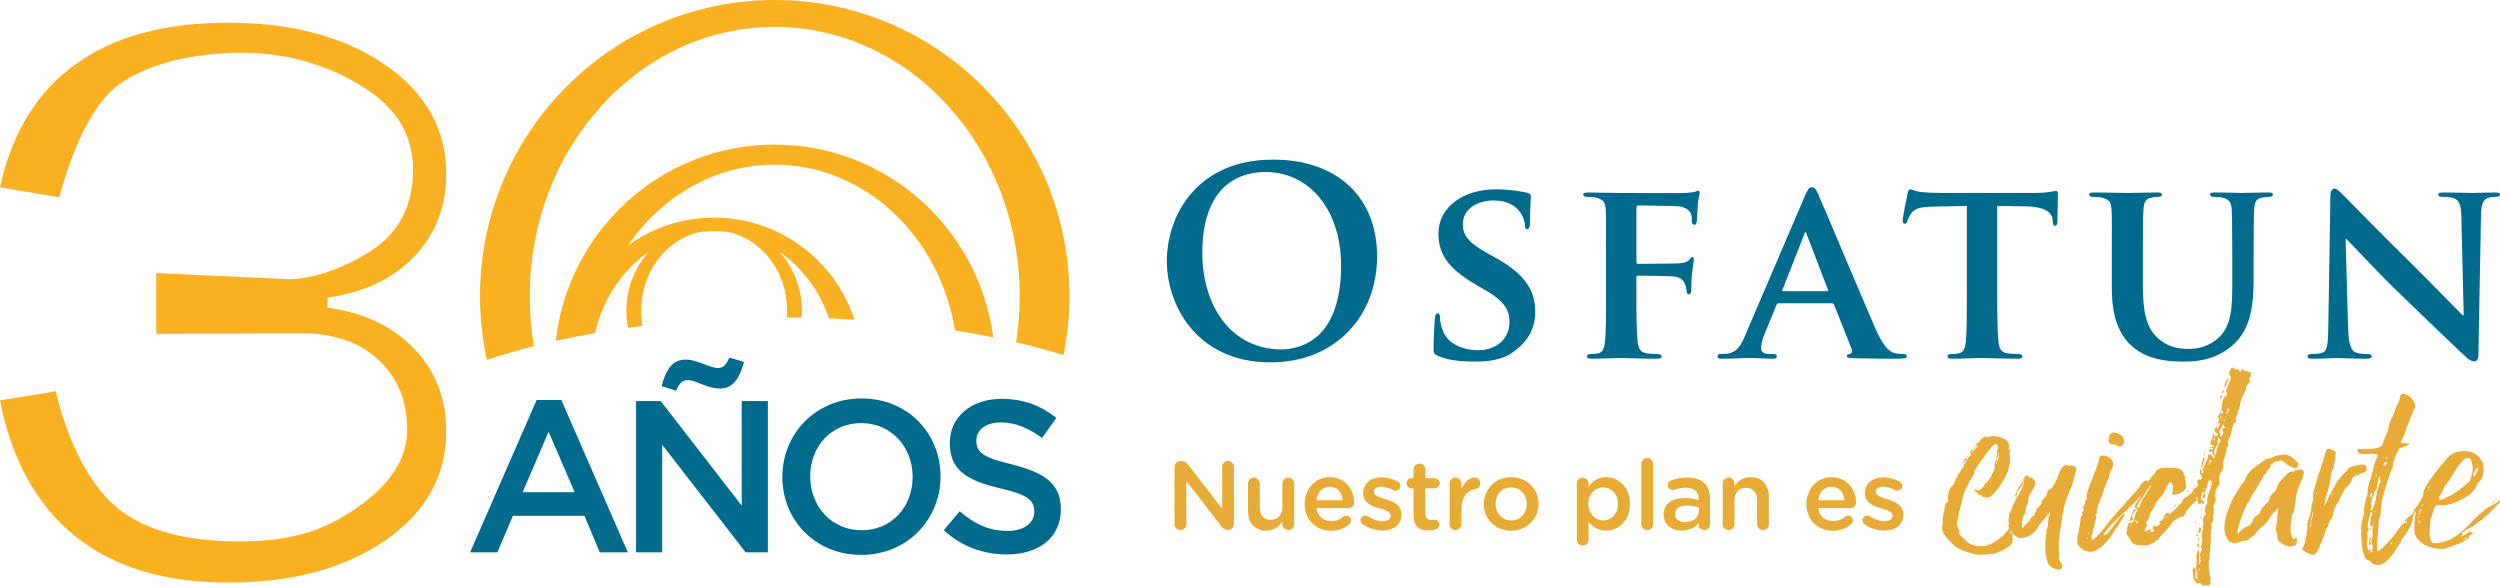 <?xml version="1.0" encoding="UTF-8"?>
<svg id="Capa_2" data-name="Capa 2" xmlns="http://www.w3.org/2000/svg" viewBox="0 0 1715.63 401.92">
  <defs>
    <style>
      .cls-1 {
        fill: #f9b122;
      }

      .cls-2 {
        fill: #e8ab35;
      }

      .cls-3 {
        fill: #006b8d;
      }
    </style>
  </defs>
  <g id="Capa_1-2" data-name="Capa 1">
    <g>
      <g>
        <g>
          <path class="cls-2" d="M806.04,320.56c0-2.29,1.81-4.15,4.14-4.15h.86c2.02,0,3.14,1,4.28,2.41l23.38,30.24v-28.72c0-2.19,1.79-3.99,3.99-3.99s4.07,1.81,4.07,3.99v39.26c0,2.29-1.73,4.09-4,4.09h-.33c-1.94,0-3.14-1.01-4.27-2.47l-24.03-31.11v29.63c0,2.21-1.81,4.03-4.02,4.03s-4.07-1.81-4.07-4.03v-39.18Z"/>
          <path class="cls-2" d="M888.17,359.74c0,2.21-1.8,4.03-4.08,4.03s-4.08-1.76-4.08-4.03v-1.81c-2.26,3.36-5.53,6.22-11.01,6.22-7.94,0-12.54-5.34-12.54-13.56v-18.77c0-2.25,1.8-4.06,4.01-4.06s4.07,1.81,4.07,4.06v16.37c0,5.46,2.74,8.55,7.55,8.55s7.93-3.22,7.93-8.68v-16.25c0-2.25,1.81-4.06,4.08-4.06s4.08,1.81,4.08,4.06v27.91Z"/>
          <path class="cls-2" d="M913.41,364.23c-10.22,0-18.1-7.42-18.1-18.31v-.13c0-10.08,7.15-18.35,17.23-18.35,11.21,0,16.76,9.21,16.76,17.37,0,2.26-1.73,3.87-3.8,3.87h-22.11c.87,5.74,4.95,8.94,10.14,8.94,3.41,0,6.09-1.2,8.36-3.09.59-.45,1.14-.7,2.07-.7,1.8,0,3.19,1.39,3.19,3.25,0,1.01-.46,1.88-1.05,2.49-3.21,2.86-7.23,4.67-12.7,4.67ZM921.44,343.31c-.54-5.2-3.62-9.27-8.95-9.27-4.93,0-8.41,3.8-9.14,9.27h18.1Z"/>
          <path class="cls-2" d="M935.27,359.87c-.88-.46-1.55-1.47-1.55-2.8,0-1.79,1.39-3.25,3.27-3.25.67,0,1.28.19,1.74.46,3.4,2.27,6.95,3.4,10.15,3.4,3.48,0,5.48-1.47,5.48-3.8v-.14c0-2.75-3.74-3.68-7.88-4.94-5.21-1.48-11.01-3.61-11.01-10.34v-.15c0-6.68,5.54-10.75,12.54-10.75,3.75,0,7.69,1.07,11.1,2.86,1.14.61,1.94,1.68,1.94,3.06,0,1.87-1.47,3.28-3.34,3.28-.66,0-1.07-.13-1.61-.4-2.86-1.48-5.81-2.41-8.27-2.41-3.15,0-4.95,1.47-4.95,3.47v.15c0,2.6,3.82,3.66,7.96,5.01,5.14,1.6,10.95,3.93,10.95,10.27v.13c0,7.41-5.74,11.09-13.09,11.09-4.47,0-9.35-1.4-13.4-4.21Z"/>
          <path class="cls-2" d="M970.04,353.66v-18.55h-1.32c-1.94,0-3.48-1.53-3.48-3.48s1.54-3.46,3.48-3.46h1.32v-6.01c0-2.2,1.8-4,4.08-4s4,1.81,4,4v6.01h6.34c1.94,0,3.54,1.54,3.54,3.46s-1.6,3.48-3.54,3.48h-6.34v17.31c0,3.12,1.61,4.39,4.34,4.39.93,0,1.73-.19,2-.19,1.8,0,3.41,1.47,3.41,3.33,0,1.47-1,2.67-2.14,3.14-1.74.61-3.4.94-5.54.94-5.94,0-10.15-2.61-10.15-10.36Z"/>
          <path class="cls-2" d="M994.82,331.82c0-2.25,1.73-4.06,4-4.06s4.08,1.81,4.08,4.06v3.61c1.87-4.4,5.35-7.74,8.88-7.74,2.54,0,4,1.68,4,4,0,2.15-1.39,3.56-3.21,3.88-5.74,1-9.67,5.41-9.67,13.76v10.4c0,2.21-1.8,4.03-4.08,4.03s-4-1.76-4-4.03v-27.91Z"/>
          <path class="cls-2" d="M1018.27,345.99v-.12c0-10.1,8.01-18.44,18.82-18.44s18.76,8.21,18.76,18.28v.16c0,10-8,18.35-18.89,18.35s-18.69-8.22-18.69-18.23ZM1047.78,345.99v-.12c0-6.23-4.47-11.36-10.82-11.36s-10.62,5.05-10.62,11.2v.16c0,6.12,4.47,11.27,10.75,11.27s10.69-5.08,10.69-11.15Z"/>
          <path class="cls-2" d="M1082.09,331.82c0-2.25,1.73-4.06,4.01-4.06s4.07,1.81,4.07,4.06v2.22c2.61-3.66,6.27-6.61,12.02-6.61,8.27,0,16.35,6.53,16.35,18.28v.16c0,11.66-8,18.28-16.35,18.28-5.88,0-9.55-2.94-12.02-6.22v12.5c0,2.28-1.8,4-4.07,4s-4.01-1.72-4.01-4v-38.6ZM1110.34,345.87v-.16c0-6.8-4.6-11.28-10.08-11.28s-10.29,4.54-10.29,11.28v.16c0,6.73,4.81,11.27,10.29,11.27s10.08-4.34,10.08-11.27Z"/>
          <path class="cls-2" d="M1126.36,318.35c0-2.2,1.76-4.01,4-4.01s4.08,1.82,4.08,4.01v41.39c0,2.27-1.81,4.03-4.08,4.03s-4-1.76-4-4.03v-41.39Z"/>
          <path class="cls-2" d="M1141.67,353.27v-.13c0-7.62,5.94-11.36,14.55-11.36,3.95,0,6.75.59,9.49,1.47v-.88c0-5.01-3.07-7.67-8.75-7.67-3.07,0-5.6.55-7.8,1.4-.48.14-.87.21-1.28.21-1.86,0-3.41-1.47-3.41-3.33,0-1.48,1.01-2.75,2.22-3.22,3.34-1.26,6.73-2.07,11.34-2.07,5.29,0,9.21,1.38,11.69,3.94,2.61,2.54,3.81,6.29,3.81,10.89v17.35c0,2.21-1.74,3.9-3.94,3.9-2.35,0-3.94-1.62-3.94-3.41v-1.36c-2.4,2.88-6.07,5.15-11.49,5.15-6.6,0-12.48-3.8-12.48-10.88ZM1165.83,350.72v-2.4c-2.08-.79-4.8-1.39-8.01-1.39-5.23,0-8.28,2.21-8.28,5.87v.13c0,3.41,3.01,5.35,6.87,5.35,5.34,0,9.42-3.07,9.42-7.56Z"/>
          <path class="cls-2" d="M1182.2,331.82c0-2.25,1.73-4.06,4-4.06s4.08,1.81,4.08,4.06v1.75c2.27-3.26,5.54-6.14,11.02-6.14,7.94,0,12.55,5.34,12.55,13.49v18.82c0,2.27-1.73,4.03-4,4.03s-4.07-1.76-4.07-4.03v-16.34c0-5.49-2.74-8.62-7.55-8.62s-7.95,3.26-7.95,8.73v16.22c0,2.27-1.8,4.03-4.08,4.03s-4-1.76-4-4.03v-27.91Z"/>
          <path class="cls-2" d="M1257.78,364.23c-10.22,0-18.1-7.42-18.1-18.31v-.13c0-10.08,7.14-18.35,17.22-18.35,11.23,0,16.78,9.21,16.78,17.37,0,2.26-1.76,3.87-3.82,3.87h-22.1c.85,5.74,4.94,8.94,10.15,8.94,3.4,0,6.07-1.2,8.35-3.09.6-.45,1.14-.7,2.07-.7,1.79,0,3.2,1.39,3.2,3.25,0,1.01-.47,1.88-1.07,2.49-3.22,2.86-7.22,4.67-12.69,4.67ZM1265.8,343.31c-.54-5.2-3.61-9.27-8.94-9.27-4.95,0-8.42,3.8-9.16,9.27h18.1Z"/>
          <path class="cls-2" d="M1279.62,359.87c-.85-.46-1.52-1.47-1.52-2.8,0-1.79,1.39-3.25,3.27-3.25.66,0,1.27.19,1.72.46,3.4,2.27,6.96,3.4,10.16,3.4,3.46,0,5.46-1.47,5.46-3.8v-.14c0-2.75-3.72-3.68-7.88-4.94-5.21-1.48-11.01-3.61-11.01-10.34v-.15c0-6.68,5.53-10.75,12.55-10.75,3.74,0,7.68,1.07,11.1,2.86,1.13.61,1.93,1.68,1.93,3.06,0,1.87-1.48,3.28-3.35,3.28-.66,0-1.06-.13-1.59-.4-2.88-1.48-5.82-2.41-8.29-2.41-3.13,0-4.93,1.47-4.93,3.47v.15c0,2.6,3.82,3.66,7.94,5.01,5.13,1.6,10.96,3.93,10.96,10.27v.13c0,7.41-5.75,11.09-13.09,11.09-4.47,0-9.35-1.4-13.42-4.21Z"/>
        </g>
        <g>
          <path class="cls-2" d="M1341.86,329.76l.38-.75-.38-.19c.57-.57.96-1.54,1.73-1.72l-.39-.56c.39-.96,2.49-2.88,2.49-4.02v-.19c.56-.37,2.09-1.91,2.09-2.66h-.19q-.19,0-.19-.18s1.72-2.3,2.11-3.27c0-2.1,3.24-2.85,3.24-4.96h-.38c.95-.77,4.77-4.76,4.96-5.35l-.18-.19v.19l-.77-.19-.57.19c0-1.34,1.53-2.29,2.67-2.67l-.18-.19c.96-1.52,2.29-3.43,4.39-3.43l.19.19h-.19c.19,0,.19.19.39.19,1.53,0,3.05-.75,4.57-.75,2.11,0,11.28.96,11.28,7.44-.58.55-.58,1.14-.58,1.72l.19.2.39-.77c.36.77.36,1.34.36,1.91,0,.97-.17,2.11-.17,3.05,0,.58.38,1.34.38,2.11,0,3.06-.77,5.34-1.52,8.4-.96,2.87-9.18,18.13-14.13,18.13-.77,0-1.15-.18-1.53-.57-.19.2-.38.39-.58.39-.76,0-1.33-.39-1.71-.78l.19-.37c-.59-.39-1.34-.39-1.92-.39l-.38-.39-.19.2c-.39-1.52-2.68-2.29-2.68-2.85,0-.39.38-.77.58-.96.57.19,1.14.57,1.71.77,2.29,0,4.19-2.88,4.97-4.79,2.3-.74,6.68-9.15,6.68-11.45l-.39-.95s1.72-5.54,1.34-5.16c.37-1.14.37-2.29.57-3.42v-.97c0-.94.58-1.7.58-2.5,0-.55-.39-.74-.39-1.51l.2-.19c-.2-.37-.39-.76-.96-.76-.19,0-.96.18-1.15.18-4.96,4-13.94,18.34-13.94,18.34,0,.19.19.37.19.58,0,1.71-3.81,6.29-3.81,7.63-2.3,3.44-3.83,7.45-4.59,11.46-1.33,5.72-3.63,12.2-3.63,18.13,2.11,1.91.58,4.41,2.3,6.3,4.96,4.76,6.49,7.44,15.08,7.44,4.21,0,9.92-3.43,12.61-6.09,1.31,0,5.72-6.32,6.48-6.5,0,.76,0,.96-.2,1.54l.4.75-.57.97.38.36.2-.58,1.14.58c-.19.37-.19.96-.19,1.34l.77.19.37-.57.2.18c-.57.57-1.33,1.73-1.33,2.48l.38.19.96-.56-1.14,2.29s.19.38.19.56c0,2.87-11.07,8.22-13.94,8.22s-5.72.56-8.6.56c-3.43,0-13.92-3.24-17.18-6.09-4.39-4.02-8.59-8.42-8.59-12.62,0-.54.38-1.32.38-1.9,0-.19-.19-.39-.19-.76l.38-.39c0-.57-.18-.75-.18-1.13,0-4.02,1.33-8.61,2.1-12.61,1.54-.58,1.72-1.52,1.72-2.86,0-.18-.18-.39-.39-.39.2-.57.59-7.25,3.25-8.59.76-1.13,1.33-2.46,2.1-3.62ZM1346.24,319.47q0-.2.39-.4v.4h-.39ZM1348.16,316.39c0-.19-.19-.54-.19-.75,0-.77.77-1.16,1.34-1.54,0,.38.19.58.19.77,0,.77-1.72,2.68-2.3,3.26l-.19-.78c0-.19.19-.39.38-.57l.19.39.57-.78ZM1347.39,316.78q.19,0,.19-.19h.19q-.19.19-.38.19ZM1350.83,312.58l.19.19c0,.38-.38.78-.96.78,0-.4.19-.78.76-.97ZM1351.6,311.25v-.18c.38-.76,1.51-2.87,2.28-2.87v.58c-.18.57-1.52,2.66-1.9,2.66-.18,0-.38,0-.38-.19ZM1355.98,306.67c-.38,0-1.53,0-1.53.55l-.18-.19c.18-.36.95-.76,1.34-.93l.38.57ZM1355.79,305.9q-.18,0-.18.19v-.19h.18ZM1358.27,340.08l-.57-.19q.19-.19.39-.19l.18.39ZM1370.49,316.78c-.37.39-.57.78-.76,1.15l.19.76c.57-.19.57-.76.57-1.34v-.57ZM1371.64,311.25l.19-.18c-.58.18-.76.37-.76.76,0,0,0,.2.19.57-.19.97-.58,2.3-1.14,3.26.18.37.37.75.37.75,1.35-.75.77-3.81,1.35-5.15h-.19Z"/>
          <path class="cls-2" d="M1405.81,354.77l.76-.95-.38-.38.56-.2-.18-.57c.18-.39.18-.76.18-1.14l-.75.38.19.76-.19.37-.39-.56c-.38,1.33-4.2,5.36-5.35,6.68h.19c-1.54,1.35-1.91,3.63-3.44,4.98-2.87,3.05-6.12,5.14-10.68,5.14-3.06,0-8.02-5.9-8.02-8.57,0-.78.18-1.54.95-1.9l-.76.16c-.18-.37-.18-.75-.18-1.13,0-2.69.75-5.56,1.14-8.41.38,1.13.38,2.3.38,3.44.38-7.83,8.02-15.09,8.96-22.14l-.18-.19c0-.77,1.34-1.52,1.53-2.29l-.19-.2c-.77.96-1.34,1.72-1.91,2.49l.19.19c-.58,4.76-4.01,4.39-4.01,8.21v.18c0,.57-.38,1.15-.96,1.15l-.76-.39.76-.95.19.18c.76-4.77,4.58-7.46,4.77-9.75l1.52-2.28-.37-.38c.57-.18.96-.37,1.33-.37.96,0,1.52.57,1.52,1.32l.39-.18.76.77c0-.38.39-.59.76-.77.57.57,2.67,2.67,2.67,3.45,0,4.57-4.96,7.82-4.96,12.18l.18.2c-.18,1.73-1.14,3.64-1.7,5.16l.19-.18-.39.75v.19c0,1.52-.76,4.39-2.1,5.54l.38.96c-.77.78-.77,1.91-.77,2.67v1.52c0,1.15,0,2.48.39,2.48,0,0,3.63-4.77,4.97-4.77,0-.19-.18-.4-.18-.57,0-1.71,3.62-3.24,3.62-4.39l-.19-.39.76-.95.18.19-.18-.19.57-1.33-.38-.19c.19-.58,3.82-3.44,3.82-4.4l-.38-.18.38-.19v-.19c0-2.66,3.83-3.24,3.83-7.26l.57-.18-.19-.57v-.19c7.44-2.68,6.68-17.57,13.36-17.57l.76.4h.2l.38.18.77-.18c2.09,0,3.24.18,4.19,2.28,0,.39-.19.76-.39.96l.19.37c-.95,2.31-3.06,13.95-5.15,14.33l.38.37c-.96,2.67-3.82,9.36-3.82,12.22v.37c0,.39,0,1.16-.19,1.54l.19.2c0,.75-.37.75-.97.93l.2,1.17v.19l-.2,1.33c-.93,4.98-1.52,10.31-2.27,15.28l.19.76-.38.37c0,.76.19,1.16.19,1.72,0,.39,0,.78-.19,1.14.19.58.19.96.19,1.73v.96l-.19.58c.38.37.56.94.56,1.7,0,1.15-.36,2.47-.36,3.26,0,1.9,2.48,3.05,2.48,5.92l-.57.57.2.37-.76.39h-.4l-.76.59-.76-.41-.38.41c-.58-.41-4.58-1.55-4.58-2.31v-.19c-2.68-.96-2.49-5.34-2.87-5.34l-.57.37c0-.76.57-1.52,1.15-2.1h-.58l-.57-.18v.77l-.38-.77.96-.77-.96.19.38-.37c0-.77-.19-1.35-.38-2.09l.38-.38-.38-.2.38-.38-.38-.75-.38.18c.19-.18.38-.37.76-.76-.19-.18-.38-1.54-.38-1.15,0-1.13.19-2.67.19-4.2,0-.57-.19-1.15-.19-1.52h.96c-.38-.2-.57-.77-.57-1.35,0-.76.57-1.72.57-2.48l-.57-.18c1.15-1.91,1.15-3.26,1.53-5.17l-.19-.57.19-.39-.19-1.13c.38,0,.57-.2.57-.6l-.38-.35.58-.79-.58-.57.58-.38-.19-.38ZM1396.46,363.94c.19.2.38.2.57.2q-.19-.2-.38-.37l-.19.17ZM1404.66,382.84h.19c0-.21-.19-.21-.38-.21,0,0,0,.21.19.21ZM1405.62,352.28q.2,0,.2-.17l-.2.17ZM1405.81,358.97q0,.19.19.19,0-.19-.19-.19ZM1406.57,358.97q-.57,0-.57.19l.57-.19ZM1424.52,321.75v.2l.19-.2h-.19Z"/>
          <path class="cls-2" d="M1425.47,369.47c.57-4.38,2.29-9.55,2.29-13.94,0-1.32,1.15-1.52,1.53-2.49l-.57-1.31c.19-.59.76-1.17,1.53-1.73l-.77-1.33c.18-1.53,1.15-1.34,1.52-4.77.19-.79,1.15-1.34,1.33-2.3l-.57-.94c.76-5.74,8.79-22.53,8.79-25.78,0-1.33.76-2.29,2.48-2.29,3.64,0,7.25,2.68,7.25,6.11,0,2.67-2.48,4.58-2.48,6.1-.57,4.21-3.05,7.65-4.2,11.66-.37.95-2.67,8.77-3.43,9.36l-.19,1.13-.57.96c0,.57.18,1.13.18,1.52,0,.57-1.13,0-1.13.94l.19-.17.76.74c-.19.79-.76,1.93-1.53,2.5,0,.57.58.38.58.96,0,3.44-1.9,7.83-2.48,11.25v.57c0,.59-.96,1.34-.96,1.73,0,.58.39,1.16.39,1.52q0,.39-.2.58l.58.38c1.91,0,8.21-7.83,9.54-9.73,3.24-5.35,22.73-25.42,23.29-26.91.39-1.93,2.68-4.03,4.96-4.03.39,0,.39,1.16.39,1.9v1.17c0,.55-1.33,1.51-1.33,2.66,0,0,0,.19.19.38-.57,3.06-20.61,20.63-24.44,24.63-1.91,1.9-3.43,4.38-4.96,6.48l.18.39c4.2,0,9.37-12.42,14.33-14.89l.19.38c-.19,1.73-9.56,15.47-11.45,17.76-3.07,3.81-7.66,8.02-12.23,8.02-2.85,0-5.72-1.54-7.45-3.44-1.92-1.52-.96-3.65-1.7-5.74h.18ZM1432.53,368.9c-.19.2-.38.2-.76.37l.57.39.39-.56-.19-.2ZM1433.5,366.03l-.2-.76-.57.58.57.58.2-.39ZM1450.28,304.94c-1.91,0-3.25-.76-3.25-2.85,0-.77,0-1.72.57-2.29,0-.19-.19-.4-.19-.57,0-1.36,2.1-2.3,3.26-2.3,3.43,0,7.06,2.67,7.06,5.92,0,1.72-1.53,3.64-3.44,3.64-1.32,0-1.53-1.55-4.01-1.55Z"/>
          <path class="cls-2" d="M1524.75,284.33c.57-.38.76-1.14.76-1.91,0-.37,0-.75-.58-.75-.18,0-.76.56-.96.75.77-1.51,1.15-10.11,2.86-10.11,2.1,0,.39-2.1,1.9-2.47-.75-.19-.94-.77-1.14-1.34.77-3.65,3.25-6.69,3.25-9.76,0-.39-1.14-1.52-1.14-2.67,0-.95,1.33-3.83,2.48-3.83s1.53,1.53,2.09,1.53c.19-.19.77-.54,1.14-.54.78.36,1.34,1.31,1.91,1.9.77,0,.77-1.72,1.33-1.72,2.11,0,.96,1.53,1.73,1.53,0,0,.38-.39.38-.57v-.2c.58,0,1.72,1.16,2.86,1.16.19,0,.4-.19.4-.19l.75.19-.39.96c.19.38.39,1.34.39,1.72,0,.96-1.15.75-1.15,1.71,0,.57.4,1.54.4,2.11,0,.96-2.49,2.29-2.68,4.59-.58,1.53-1.15,4.59-2.49,5.73-1.53,1.53-1.14,7.26-3.25,10.7v.37c0,.41-.19.95-.38,1.33l.19.39c-.75.58-1.14,1.72-1.14,2.48,0,.37.19.95.19,1.53,0,.75-.19,1.14-.57,1.14l-.38-.19c-.38.95-1.9,3.63-1.9,4.39,0,4.59-2.68,6.87-2.68,9.35,0,.57.19,1.15.19,1.54,0,1.34-1.14,2.07-1.14,2.66l.19.77c0,.94-2.67,7.81-2.67,9.55,0,.56.19,1.13.19,1.7,0,.38,0,.96-.19,1.53v.18c0,1.15-2.69,3.44-2.69,6.1l.19.59-.19.57c0,.56.38,1.33.38,1.91,0,3.06-3.05,3.23-3.05,9.16,0,.96.38,1.91.38,3.06,0,1.7-1.71,3.81-1.71,5.53,0,.39.57.76.77.76,0,.58-.58.76-.58,1.33,0,.19.18.77.38.96-.38,1.14-.77,2.29-.77,3.43,0,.4.2.77.2,1.14,0,2.5-1.33,3.06-1.33,3.83s.38,1.56.38,2.3c0,.38-.19.76-.77,1.54,0,.75.39,1.13.39,1.72,0,.74-.58,1.33-.58,1.9,0,.18.38,1.72.58,1.9-.39.39-.39.78-.39,1.16v.96c0,3.25-.76,6.1-.76,9.16v2.29c0,.76,0,1.53-.96,2.29l.59.78c-.2.57-.2,3.05-.2,3.81,0,.18.2.58.57.76-.37.18-.37.77-.37.96,0,2.11,1.13,4.57,1.13,5.35,0,.58-.37.97-.37,1.34,0,.75.37,1.7.37,2.29-.57.75-1.72,1.52-2.66,1.52-.78,0-1.34-.18-1.53-.55-.38.37-.57.37-.77.37-1.14,0-1.91-1.73-3.05-1.73l-.58.4c-3.24,0-3.81-7.44-3.81-8.78,0-.56.19-2.11.57-2.67.19.93,1.73,1.33,1.73,2.29s-.4,2.3-.4,3.63c0,.96.21,1.7.79,2.29l.94-.19c-.38-.4-.77-1.9-.77-2.69,0,0,.39-.55.39-.74,0-.77-.95-2.69-.95-3.83,0-1.72.56-3.64.56-5.34,0-.96-.37-1.93-.37-2.87,0-1.53,1.14-2.68,1.14-4.2h.19c.39,0,.76,1.9.76,3.24,0,.77-.18,1.15-.18,1.34v5.93c.38-1.14,1.14-2.32,1.14-3.44l-.57-.77c0-.37.57-.76.57-1.33-.57-.19-.57-.58-.57-.96,0-1.52.96-3.83,1.53-4.59-.38-.18-.76-.76-.76-1.35,0-1.52.76-3.24.96-4.77-.2-.76-.39-1.52-.39-2.29,0-.39,0-.96.19-1.52,0-.78,0-3.63.96-4.02-.38-.57-.57-.96-.57-1.31,0-.6,0-1.17.57-1.56,0-1.12-.38-2.08-.38-3.03s.38-1.94.96-3.26l.19.19c.58,0,.76-.78.76-1.33s-.76-.96-.76-1.73c0-1.9.76-4,1.91-5.53,0-.96-.2-2.12-.2-2.86,0-1.33,3.26-8.79,3.26-11.45,0-.78-.57-1.16-1.34-1.55-.96,0-1.53,2.49-1.72,3.07v.39c0,1.33-1.91,4-1.91,6.1,0,.36.58.75.58,1.14-.19.58-.77,1.9-1.35,1.9l-.57-.57c0-.96.57-2.88.96-3.63l-.39-.75c-.38.55-1.33,1.5-1.33,2.09,0,.18.38.18.38.37-.19.39-.76.58-.76,1.17,0,.18.19.57.19.75,0,.19-.19.39-.38.78l.77,1.72c.39-.39.57-.79,1.14-.79v.79c0,.37.19.75.39,1.13,0,.37-.39.78-.96.78-.18-.4-.38-.97-.76-1.17,0,.58-.38.97-1.34,1.34l-1.15-.96q.19-.39.19-.58c0-.55-.57-.55-.57-1.35h.2l-.2-.16.38-.58-.94-1.33-.39.56c0,.58.19,1.14.95,1.51-2.67,1.73-4.96,4.22-6.49,6.52v-.19c-1.16,0-1.91,5.16-3.82,5.16-.37,0-.76-.19-.95-.19l-.76.56c-1.53.4-4.01,2.68-4.58,2.68-2.87,4.97-7.26,8.21-10.31,12.41v.38c0-.19-.58.19-.96.37l-1.51,1.14c-1.73.96-4.02,2.3-6.11,2.3-10.7,0-8.21-.95-13.37-8.22.58-1.14.94-6.87,1.91-7.23.57.16.76.16.96.16,3.05,0,2.87-6.86,4.77-8.77,0-1.16-1.72-1.16-1.72-2.49,0-2.48,4.59-5.74,5.93-11.26.57-3.07,5.33-9.37,7.81-11.66,1.14-3.61,5.55-3.81,9.36-3.81h2.29c3.44,0,7.45.77,8.21,4.01l-.19.19c0,.77,1.14,1.16,1.14,1.91,0,2.28.56,4.58.56,6.87,0,3.07-5.34,5.53-8.2,5.53-.77,0-1.54-.2-1.72-.97.95-.36.95-1.12.95-2.28v-.97c0-.55,0-.93.21-1.32-.21-1.13-.97-2.3-1.35-3.04-.57,0-.96.19-1.52.57v.18l-1.14,1.54c-1.72,2.29-2.3,6.68-5.36,8.4l-.18.58-2.67,3.44c0,2.46-4.01,6.29-4.01,8.2v.77c-.77,1.72-1.34,2.86-2.67,4.21l.95.55c0,1.35-.95,3.05-1.72,4.41.19.17.59.75.97.95.75-.95,1.9-1.34,3.23-1.34l.58.39c0,.37-.58.56-.77.56h-.57c.38.57,1.71.77,2.1.77,0,0,1.15-.96,1.35-1.16,0-.17,0-.56-.58-.56-.19,0-.38.18-.57.18v-.76c0-1.15.19-1.52,1.32-2.48l.39.39-.39.94,3.25-1.33c-.18-.19-.18-.39-.18-.39,0-.57.94-.57.94-.96l-.94-.75c0-.37.18-.58.57-.58,3.06,0,1.91-5.73,5.91-5.73l.2.2-.2.93.2.19c.18,0,6.86-6.29,7.26-7.05,1.71,0,1.14-4.21,5.34-5.35.95-1.54,3.81-2.31,3.81-4.59,0-.97,3.43-1.52,3.43-3.81,0-.19-.38-1.33-.38-2.11s.38-1.52,1.15-1.52c.38.19.38.56.38.76,1.53-.57,1.15-1.33,1.72-2.3-.57-.94-1.72-2.29-1.72-3.24,0-.76,0-1.9,1.15-1.9l.57.37c-.38.57-.38,1.13-.38,1.52l.38.76,1.15-.37c-.19-.39-.77-.78-.77-1.15,0-3.44,3.63-7.07,3.63-10.69v-.76c1.14.2,2.67.37,3.43,1.53-.19,0-.19.38-.19.57s.19.57.38.57h.19c.38,0,.77-.57.96-.94,0-1.52-1.91-.97-1.91-2.49,0-.19.38-.76.38-.96l-.57-.58c0,.4-.19.78-.77.78-.37,0-1.13-.37-1.33-.78l.57-1.33c.58,0,.96.39,1.53.39.19-.2.76-.57.76-.77,0-.59-.57-.59-.95-.59h-.58c-.37,0-.76,0-.76-.19,0-.36.39-.54.76-.54.2,0,1.53.18,1.91.37l.38-.37c0-.58-2.48-1.16-2.48-2.3,0-1.53.77-2.66,1.53-3.99v-1.35c0-.19,0-.58.38-1.53,0,0,.57,0,.77.37l-.2.57c.2.58.2,1.14.57,1.35.76,0,2.09-.96,2.09-1.52,0-1.15-2.47-.96-2.47-2.86,0-.96.95-1.35,1.34-2.11,1.12.19.56.96.94,1.53.19-.57,1.53-3.83,1.53-4.03s-.39-.19-.58-.19c-.77,0-.77.58-.95.78h-.18c.37-.95,1.14-3.06,1.14-3.83,0-.56-.95-.76-.95-1.34s1.14-1.14,2.1-3.63c0,.58.57,1.18.77,1.91ZM1463.08,354.01c0,.95.94,1.72.94,2.67-.75,0-1.52.38-1.71.96h-.57l-.57-.19c.57-1.14,3.06-8.22,3.81-8.22l.96.76c-.96.76-2.85,3.44-2.85,4.01ZM1462.5,360.7v-.58c-.38,0-.77.39-.77.58v.18c.39,0,.77-.18.77-.18ZM1466.14,357.64c-.2-.4-.77-.75-1.16-.75v.75h1.16ZM1466.89,357.45h-.19c-.56,0-.76.95-.76,1.52l.2.76c.56-.57.94-1.13,1.12-1.72l-.37-.56ZM1472.25,340.27h-.39c0-.19.58-.78.78-.78l.75-1.52c1.15-1.51,2.29-3.24,2.86-4.77l-.39-.37c-.57.37-4.76,7.62-8.78,13.16.18.19.18.37.18.57,0,.57-.56.76-1.12,1.15l.94.76.76-.39c1.34-2.67,1.91-5.71,4.4-7.81ZM1467.84,353.82c0,.19,0,.58.2.77h.18c0-.58,0-.38-.38-.77ZM1474.34,365.09l-.58.18.58.58.38-.36q-.18-.21-.38-.39ZM1478.55,361.84l.17-.19h-.17v.19ZM1485.42,356.1q-.39,0-.39.21l.19.19.19-.41ZM1486.56,354.59l-.57.56.17.58.77-.37-.37-.76ZM1489.61,354.59l-.19-.38-.19.38h.38ZM1493.04,346.37l.58.58c-.39.37-.95.37-1.16.76l-.17-.58.75-.77ZM1493.04,354.77l-.37-.18v.56l.37-.38ZM1499.36,339.5c.18-.2.18-.37.38-.75l.19.56-.57.2ZM1502.02,336.46c0,.57-.18,1.12-.95,1.12,0-.55,0-1.12.95-1.12ZM1502.02,338.53v.59l-.18-.38.18-.21ZM1504.7,383.41h-.39c.19-.18.19-.37.39-.57l.38.39c0,.18-.19.18-.38.18ZM1504.88,376.55q0-.19-.19-.19,0-.19.19-.19,0,.19.19.19l-.19.19ZM1504.7,378.82l.38-.76.19.21-.38.75-.19-.19ZM1504.88,379.97v-.18.75c-.19,0-.19-.19-.19-.19l.19-.39ZM1505.26,337.78l-.19.39.77.36h.18c0-.36-.58-.75-.77-.75ZM1505.26,333.96l.19-.76.77.18c0,.41-.19.58-.77.58h-.19ZM1506.21,358.22l.38-.76c.21.19.4.39.4.56l-.4.79-.38-.59ZM1506.4,384.37h-.19l.19-.2v.2ZM1506.4,360.7c.19-.19.19-.39.19-.58,0,.19,0,.58.21.58l-.21.18-.19-.18ZM1506.59,369.1q0-.2.21-.38l.19.18-.4.2ZM1508.13,387.82c0-.21-.2,0-.2-.4l-1.34.19,1.34.21h.2ZM1506.8,367.56c.19-.57.75-.57,1.13-.57s.57.19.76.19l.19.37-1.51.19-.39-.19h-.19ZM1507.94,358.97v.19l-.39.19c-.17,0-.17-.19-.37-.19l.76-.19ZM1508.31,346.56l-.38-.37v-.19.19s.38.18.57.18l-.19.19ZM1509.08,373.86v1.93c-.58,0-1.15-.58-1.15-1.36s.38-1.12.76-1.71l.19.19c.19.4.19.78.19.96ZM1508.5,371.95l-.19-.39c0-.75.39-1.51.39-2.29,0,0,.76,0,.76.19-.2.96-.76,1.54-.96,2.48ZM1509.46,361.84h.19c.77,0,.77.57.77.96s0,2.85-.96,2.85c-.38,0-.76-.16-.76-.37v-.56c0-.78.57-2.31.76-2.88ZM1509.66,359.36c0,.37-.19.37-.39.57l-.37-.76.37-.19.39.39ZM1509.46,390.85v-.57c-.2-.2-.38-.2-.57-.2,0,.39,0,1.16.19,1.54l.38-.19v-.58ZM1509.46,329.58v.19-.19ZM1510.42,354.77c.57,0,.38.58.57.76l-1.53.57.76-.75s.19-.4.19-.58ZM1511,321.18l-.57-.2v.39c.19,0,.76-7.82,2.3-7.82.19,0,.19.56.19.76,0,2.08-1.52,4.57-1.72,6.67l-.19.2ZM1510.42,353.05c.19,0,.57,0,.57.4,0,.19,0,.38-.19.38-.38,0-.38-.58-.38-.78ZM1511.38,348.29c-.2.94-.2,1.7-.2,2.46-.19,0-.38,0-.38-.39s.19-1.9.38-2.08h.2ZM1512.53,334.93l-.39.19v.75s.58-.38.58-.59l-.19-.36ZM1512.72,312.58c.19-.56,0-1.52.38-2.29,0,.39,0,.76.19.95,0,.58,0,1.14-.38,1.52l-.19-.19ZM1513.09,310.3l-.19-.19.19-.18.19.37h-.19ZM1513.29,323.65l-.19-.18c0,.18-.19.18-.19.39v.18l.38-.39ZM1514.61,324.8h-.38s0,.19.21.19c0-.19.17-.19.17-.19ZM1516.33,317.93l-.76.2v.37c0,.19.39.19.76.19v-.76ZM1517.87,316.78c-.19-.58-.77-1.13-1.53-1.13l-.37.37c0,.37.37.76.56.95l-.19.97,1.53-1.15ZM1517.1,331.67l-.57-.39c0-.36.2-.36.57-.55v.94ZM1518.82,326.71l.57-.18h-.57v.18ZM1519.01,301.7c0,.2.18.39.38.57.57-.19.57-.96.57-1.51l-.38-.39c-.2.39-.58.76-.58,1.33ZM1519.78,326.34l-.39-.39v.19s0,.39.2.39l.19-.19ZM1523.79,302.08c0-.39-1.15-1.15-1.73-1.54v.21c0,.37,0,.56.19.94,0,.39-.19.96-.38,1.15l.19.39c0,3.44-2.47,3.03-2.47,8.01,0,.58.19.78.19,1.34,1.9-1.72,1.71-8.02,4-9.55v-.96ZM1523.21,275.35c-.19,0-.19-.18-.19-.18l.19.18ZM1526.84,293.69c-.57-.77-.57-1.72-1.13-2.48-1.16.76-.19,2.29-1.92,3.05v.39c-.2.37-.77.96-.77,1.33,0,.57.58,2.11.77,2.28l-.2.97.2.37c.96,0,2.1-2.49,2.1-3.06,0-.36-.57-.94-.96-1.32.19-.57.58-1.35,1.34-1.35l.57-.18ZM1523.4,274.02c.19-.97.38-1.9,1.14-2.67l.38.19c0,.97-.38,1.92-1.14,2.48h-.38ZM1523.97,287.01l.57-.19c0-.2,0-.97-.76-.97l-.38.39c0,.37.38.58.57.76ZM1523.97,280.71c0,.19,0,.37.19.37l.38-.18h-.38l-.19-.19ZM1525.12,269.83c0-.77,0-2.11,1.15-2.11-.19.77,0,1.91-.96,2.11h-.19ZM1527.03,288.53c-.37-.38-.96-.57-1.52-.57v.37l.76.58h.57l.19-.39ZM1526.27,265.25c.76-1.72,1.53-4.39,2.86-5.92l.2.37c0,.96-1.73,4.77-2.11,5.74l-.95-.19ZM1527.03,278.6l.19-.37h-.95s.39.19.76.37ZM1527.41,286.05l-.19-.19-.19.97.19.19.19-.97ZM1529.33,279.76c-.4,1.32-1.53,3.05-1.53,4.38h.18c.38,0,1.72-2.86,1.72-3.43,0-.2-.2-.77-.38-.95Z"/>
          <path class="cls-2" d="M1554.31,346.19c1.35-.78,2.68-2.29,3.26-3.82l-.19-.18c.19-1.73,2.47-3.83,3.81-4.98l-.2-.37.2-.38.39.38.96-1.34-.39-.37.57-.58c0-2.68,6.11-8.98,8.4-10.51.76-.18,1.52-.57,2.3-.57l.17.18c.77,0,1.14-.94,2.11-.94v.19c.38-.38,1.14-.75,2.1-.75v.37l.77-.37.96.18.58-.18c.19,1.13.94.94.94,2.09,0,.95-.56,2.3-.75,3.25v.18c-1.73,3.83-4.02,9.18-4.6,13.18-.38,3.81-.77,8.2-2.11,11.64,0,.18,0,.56-.37.56-.59,0-.59,2.11-.59,2.49,0,2.48-.76,4.59-.76,7.07,0,1.16.39,7.25,2.49,7.25l1.33-.96c.58,0,.19.96.96.96,0,.57-.57.19-.77.95.19.2.58.38.58.75l-.39.97v.37c-.38,0-.77.57-.77.78l.2.18c0,.57-.77.57-1.14.78l-.19-.39-.96.57h-.59c-.56,0-1.13.39-1.71.39-.76-.39-1.14-.78-1.72-.78l-.19.21c-1.15-.21-3.05-1.73-3.83-2.3-2.29-1.15-2.47-3.23-2.47-5.53,0-1.17-.96-2.29-.96-3.44,0-1.9.96-4.21.96-6.48l-.19-.21.19-.58c0-2.86.76-4.57.76-7.06,0-.18-.38-.75-.38-.96-.19,1.91-3.83,4.2-4.39,5.92-1.53,2.09-3.05,4-4.4,5.92-5.34,3.84-4.18,4.4-8.01,7.83-1.35,1.35-3.05,2.3-4.58,3.44v-.18c-3.24,0-5.72,1.71-8.98,1.71-.19,0-1.12-.58-1.52-.58l-.75.19c-2.68-3.06-4.01-6.12-4.01-9.93,0-4.77,1.53-9.54,3.26-14.11,1.51-4.21,3.62-8.22,6.11-12.04.75-1.33,1.71-2.67,2.47-3.81l.97-1.52s.75-.19.75-.39l2.48-5.15c0-.21,1.54-1.53,1.54-1.74,0-.75,9.73-7.79,11.25-8.77,1.91,0,3.83-.77,5.35-1.52,0,0,2.1-.97,2.48-.97.19,0,0,0,0,.2.58-.2,2.3-.56,3.81-.56.4,0,.77,0,.96.17l-.18-.37c3.44,0,6.88,3.25,8.97,5.53.19.39.38.58.96.58l-.19.2.37.56v.19l-.96-.19-.37.38c0,.96,1.33,1.14,1.33,1.72l-.96-.57-1.14.39c0,.76,1.14.95,2.1,1.14-4.2-.96-4.57-.57-8.2-2.87-1.35-.75-2.69-2.86-4.2-2.86-.21,0-3.64.95-4.01,1.15.58-.57,1.34-.78,2.1-1.15-.95,0-5.73,2.3-5.73,3.25h.95c-.19.95-2.29,3.43-3.44,3.62l.39.38-.39.19.58.57c-1.33.96-3.25,3.06-3.25,4.57-.96.77-4.4,6.89-4.59,8.04-1.72.94-3.63,5.15-4.2,7.07v-.19c-3.06,3.44-8.01,16.8-8.4,21.76.39.37-.19.76.58.76,1.52-1.71,4.77-4.77,7.25-5.33h.77l.37-.78h-.18c.18-.57,1.51-1.71,1.72-2.29v.2c0-1.53,1.12-3.25,2.85-3.83h-.19c.19-.96,2.48-1.14,2.48-2.87l-.2-.2.97-.57h-.19c.19-1.33,1.33-2.66,2.66-3.42l.21-.58-.21-.18ZM1537.15,335.28c-.4,0-.4.41-.4.59.19-.19.4-.38.4-.59ZM1543.83,360.31q-.19.2-.58.2l.58-.2ZM1544.78,359.55v.18c.17-.18.17-.37.17-.57l-.17.39ZM1545.35,359.16v-.19l-.4.19h.4ZM1558.52,317.93c-.94,1.72-3.25,3.05-4.2,4.77v-.19c.78-.96,2.49-4.38,4.2-4.58ZM1558.71,318.88c.19-.19.57-.75.77-.95l.37.39c0,.37-.58.56-.95.76l-.19-.2ZM1560.05,317.93c.39-.37.95-.76,1.33-.76-.39.19-.76.58-1.33.76ZM1561.39,336.06q0,.19-.19.19,0-.19.19-.19ZM1561.58,338.94l.18-.19c-.18,0-.38,0-.57.19h.39ZM1561.39,336.06l.19-.19q.18,0,.18-.19,0,.19-.18.37h-.19ZM1564.07,355.73l.19-.19-.19-.18v.37ZM1575.32,321.18v-.2.2ZM1577.62,321.55c-.77,0-1.34-.18-1.53-.37.57,0,1.35.37,1.91.37h-.38Z"/>
          <path class="cls-2" d="M1596.5,309.34l-.37-.41c.37-.16.96-.92,1.34-.92l.38.18.38-.38v-.18c0,.57,1.13.76,1.91.76l1.73,1.14.38-.37.19.37v.78c.2,0,.58,0,.58.57v.19c-.38.96-.38,1.71-.38,2.29v1.52c0,1.72-1.15,3.44-1.15,5.34l.19.57c-3.05,4-1.72,8.58-3.44,13-.19.37-.38.94-.38,1.33,0,.16,0,.37.19.75-2.29,4.2-2.29,8.78-3.05,10.88l.19.38c1.72-3.62,2.68-4.77,3.25-7.06l-.19-.58.19.19c.75,0,5.16-9.93,8.4-12.98,1.91-1.72,3.82-3.63,5.15-5.73,2.86-1.32,5.35-1.32,8.2-2.29v.19s.38-.19.76-.19c1.92,0,3.26.96,3.26,2.29,0,2.66-1.54,3.05-3.44,4.01l-.38-.37-1.15.95-.57-.18-.38.95-.2.19h.2l-.77-.39v.95c-.57,0,0-1.52-.78-1.52,0,1.14-2.09,2.3-2.84,2.68h.18c0,4-5.53,7.44-5.53,8.21h.19c-.39.57-1.91,2.84-1.91,3.62v.19l-.37.18c-.78,3.06-2.87,4.96-4.02,7.84l.39.18c-2.11,1.34-.77,6.12-3.65,8.42v-.21c-.56,1.33-.95,2.67-1.71,4.02l.2.57c-2.68,2.5-2.11,6.68-3.25,7.63l-2.3,5.35.19-.19c-.57,1.91-1.51,3.44-2.47,5.15l-.19-.19c0,.96-1.72,1.53-2.68,1.72l-.38-.19c-.95,0-3.43-1.14-3.82-1.72l-.57.19c-.77-.75-1.52-1.33-2.47-1.91,0-.75,2.47-3.42,2.67-8h-.2c-.38,0-.38-.2-.38-.38.38,0,.58,0,.58.18.37-.38.37-2.09.57-2.68l-.19-.95c.95-.56.39-2.87.76-3.79,0,0-.18-.4-.18-.6,0-4.57,3.05-8.39,3.05-14.69.18-.57.37-1.34.75-1.73l-.19-.75.38-.6v-2.27c0-.57,0-1.34-.18-1.9.18-.41,1.92-6.49,2.1-7.08,2.09-7.63,4.59-13.93,6.5-21.38.38-.18.75-.76.75-1.13ZM1581.81,369.86c0,.57-.19,1.15-.39,1.53l-.18-.2c.18-.57.38-1.13.38-1.72l.19.39ZM1581.24,372.91v-.37c0-.2,0-.76.18-.76v.57l-.18.57ZM1581.24,373.3q.18,0,.18.17l-.18-.17ZM1582.19,368.14h-.57l.77-.39-.2.39ZM1583.91,371.39h-.19l.19.17v-.17ZM1584.48,368.52l-.57.58h.57-.38l.38-.2v-.38ZM1584.48,367.56c.19-.57.37-1.13.37-1.71l-.37,1.71ZM1586.4,357.24c-.58,0-.77.4-.77.6,0,.17,0,.56.18.56-.58,1.33-.75,2.87-.75,4.21,0-.38.17-.77.57-1.13,0-1.56.18-2.88.77-4.24ZM1586.01,356.31c0,.19.39.58.57.58,0-1.54.57-3.45.96-5.16l-.2-.2c-.75,0-.38,1.91-.75,2.48,0,.95-.57,1.72-.57,2.3ZM1587.92,348.09q-.38.21-.38.39l.19.39.19-.78ZM1588.11,346.56v-.37h-.19l.19.37ZM1588.11,347.53v-.39.39ZM1588.68,345.23c.19-.39.19-.58.19-.78l-.39.58.19.19ZM1589.25,341.6h.39l-.39-.56c0,.19,0,.56-.18.56h.18ZM1589.07,341.98v.39-.39ZM1589.45,339.12l.38.18c0-.56,0-1.33.19-1.72-.39,0-.57.95-.57,1.54ZM1590.02,337.21h.38c0-.18-.19-.18-.38-.18v.18ZM1599.17,339.69c0-.19.19-.39.19-.57-.19.18-.19.37-.19.57ZM1599.95,340.08c.19-.39.56-.96.56-1.55l-.56-.17.19.17c-.19.41-.19.77-.38.97l.2.58ZM1622.66,324.03h.2-.2ZM1623.61,320.22q0-.19.2-.38,0,.19-.2.38Z"/>
          <path class="cls-2" d="M1660.65,346.95c-1.9,2.86-4.96,5.72-4.96,9.15,0,3.83-5.35,11.65-8.02,14.71l.19.58c-2.86,4.4-9.35,16.43-16.03,16.43-3.63,0-4.59-2.69-6.88-3.44-4.58-1.53-4.58-16.82-4.58-20.82,0-2.67.19-5.34,1.14-8.02,0-.94,1.14-3.8,1.14-4.2,0-.19-.19-.57-.37-.57,0-2.46.76-4.77,1.14-7.65v-.16l.75-2.11c.59-1.54.77-3.06.77-4.59,0-2.87,1.52-6.11,2.29-8.98,1.33-4.76,2.1-10.1,4.76-14.69,0-1.15-4.76-1.15-5.53-1.15s-2.47.19-4,.19c-2.49,0-4.77-.57-4.77-2.85,0-.76,2.09-.76,2.48-.76h3.83c4.57,0,10.88-.39,11.26-3.65.38-3.44,3.63-7.06,4.01-11.45.57-4.2,3.63-8.21,4.59-12.41.38-1.91,2.86-4.97,2.86-6.11,0-1.52.57-4.2,2.3-4.2,4.01,0,8.59,5.34,8.59,8.78,0,1.52-1.91,2.29-1.91,4.6-3.25,6.47-4.78,13.9-8.22,19.84l.77.75c1.91,0,3.44,0,5.35.38,0,1.15-5.35,2.29-6.12,2.66-2.09.97-5.35,9.95-5.35,12.25,0,0,.39.18.39.36-1.91,1.72-7.63,21.76-8.21,25.01-.38,2.29-.19,10.11-1.9,11.84,0,6.5-1.14,13.18-1.14,19.67v.57c0,.57,0,.76.94,1.34h-.2c0,.16,7.09-4.59,14.53-15.86.18-.18,2.09-3.6,4.2-3.6h.57c.38,0,.56-.21.56-1.17-.37,0-.95,0-1.13.58l-.38-.2c0-2.86,6.3-4.19,6.3-8.01q0-.76.37-.76h.19c.19,0,.39,0,.76-.76h-.37c.95-.57,1.14-1.91,2.66-1.91l.38.39ZM1624.56,348.29l-.55-.39v.18l.18.39.38-.18ZM1628.77,361.27l-.38-.57-1.14.78c-.77,0-.77-2.12-.77-2.51,0-1.33.39-1.73.77-2.87-.19-.37-.38-.75-.38-.95,0-1.14,1.15-1.14,1.15-2.48,0-.56-.2-1.14-.77-1.73-.58,0-2.47,8.42-2.47,11.08.18.2.56.97.94,1.35-.38.39-1.15,1.9-1.15,1.9,0,1.91.21,3.63.21,5.35-.59.77-.59,2.1-.59,2.85v.39c.38.57.59,3.83,1.53,3.83,0-.19.19-.96.39-.96.37.76.56,1.54,1.14,2.28.77,0,.96,0,.96-.75-.39-.21-.96-.58-.96-.96.57-.2,1.14-.75,1.14-1.34,0-1.33-.96-2.5-.96-3.83,0-1.52.77-3.24.77-4.96,0-.97-.19-2.09-.19-3.05,0-.76.19-1.53.56-2.12l.19-.75ZM1626.29,379.4l-.58-.19-.38.38.38.2.58-.39ZM1626.67,371.39c0,.56.19,1.14.19,1.72s-.19.95-.57.95c0,0-.58,0-.58-.19,0-1.91.58-3.81.58-5.72l.57.76v1.53c-.19.19-.19.58-.19.96ZM1626.1,362.4l.37-.18.77.38v.38c0,.19,0,.39-.19.39h-.19c-.39-.39-.39-.58-.76-.97ZM1626.47,339.5v.78c0,.39,0,1.13.58,1.13.38-.57.76-2.11.76-2.88l-.38-.17c-.19.17-.57.76-.96,1.13ZM1632.2,333.96c0-2.3,1.72-3.04,1.72-3.43-.57-.58-.76-1.16-.76-1.93.38-.16.38-.56.38-.74,0-.39,0-.78-.19-.78-1.52,0-1.34,4.77-2.28,6.12,0,.37.2.76.2,1.34,0,.95-2.5,4.2-2.5,4.76,0,.39.19.58.19.78-1.53.76-1.72,6.11-1.72,7.06,0,.39.19.77.19,1.16l-.77.94c.19.58.58.97,1.15.97,0,0,2.87-6.49,2.87-8.97l-.19-.39.78-2.1c-.2-.21-.39-.77-.39-1.16.39-.37,1.33-3.04,1.33-3.62ZM1628.57,359.92l-.37-.76-.39.76.39.19.37-.19ZM1628.77,357.84h.19c0-.2,0-.39-.19-.6l-.19.4s0,.2.19.2ZM1629.92,351.73l.38-.4-.18-.39c-.39,0-.77,0-.77.59.38,0,.58.2.58.2ZM1629.92,353.24q0-.19-.19-.19v.4l.19-.2ZM1630.68,326.9v.19l.76-.76s0-.58-.37-.58c-.39,0-.39.78-.39,1.15ZM1631.07,345.04l-.39.37v.4c.19-.19.39-.4.58-.4l-.2-.37ZM1632.97,338.53c0-.17-.18-.17-.37-.36q0,.36.19.58l.18-.21ZM1634.49,323.08l.19.39.19-.19v-.76l-.39.57ZM1635.26,320.61l-.57.76.19.18.38-.95ZM1635.07,314.11h.57c0-.37,0-.56-.38-.56l-.19.37v.19ZM1635.45,318.7l.58,1.14,2.3-1.9c0-.58-.96-.76-1.36-.76-.74,0-1.32,1.15-1.52,1.52ZM1636.79,316.39h.17s.21,0,.21-.19c-.21,0-.21.19-.38.19ZM1637.18,314.11c0,.38.19.58.37.77l.77-.39-.38-1.13-.38.19-.37.56ZM1641.19,372.14c-.39,0-.58.39-.58.76l.19.78.96-.21c-.19-.57-.19-.94-.56-1.33ZM1649.96,364.32h-.57l.38.19.19-.19ZM1652.83,354.59h.19-.19ZM1665.81,339.5l.19.58c-.38.76-1.54,3.03-2.48,3.03q-.39,0-.39-.16c0-.2,0-.39-.19-.58.96-.77,1.72-2.1,2.87-2.87ZM1665.81,339.5c.19-.2.39-.2.56-.2-.17,0-.37.2-.56.2ZM1668.1,337.78c0,.19-.19.39-.38.39l-.37-.39.37-.19.38.19Z"/>
          <path class="cls-2" d="M1715.63,344.28c-4.96,6.29-11.45,11.82-17.94,16.43-1.9,1.32-8.01,3.81-8.4,5.72l.95.39-1.53,1.13.21.19c2.47-.58,3.8-2.29,5.92-3.25l2.29.96c-.76.76-1.91,1.71-3.25,2.49l.75.57c-1.7.96-3.25,2.11-4.95,3.24-1.15.76-12.03,4.59-13.18,4.59-10.87,0-19.65-5.34-19.65-13.36,0-5.74.37-13.38,3.43-18.53-.58.57,2.67-3.24,2.67-5.91,0-5.73,13.36-21,17.17-25.2,2.87-3.26,6.69-4.21,11.26-4.21,7.26,0,13,5.35,13,11.85,0,9.55-3.64,8-4.79,11.84-2.27,7.07-16.02,13.55-23.65,13.55-1.15,0-2.11-.19-3.24-.19-2.68,0-3.44,8.39-4.78,9.37v.75c0,2.12-.57,6.87-.57,8.59,0,1.91,0,7.45,3.05,7.45,18.7,0,26.34-19.67,39.71-25.96,1.52-.76,4.59-2.3,4.78-3.81l.75,1.33ZM1659.51,357.64c0-.19-.19-.57-.39-.75l-.19.75h.58ZM1659.51,354.01l-.19.76c0,.38,0,.58.19.96.18-.19.37-.37.37-.77,0-.18-.37-.75-.37-.95ZM1661.61,350.37c0-.17,0-.94-.39-.94s-.95,2.48-1.34,2.85c0,.39,0,.76.39.96.19-.96.76-2.1,1.34-2.87ZM1661.03,358.01c0-.17,0-.56-.19-.77-.77,0-.96.77-.96,1.16,0,.41.39.57.59.57,0-.16.56-.75.56-.96ZM1661.98,348.47l-.19-.18h.19l-.19-.21v.39h.19ZM1662.94,346.37l-.18-.37-.77.37v.96l.38-.19.58-.77ZM1663.71,356.1l-.58-.17v.75l.58-.58ZM1667.33,333.96l-.18-.38c-.4.38-.58.58-.78,1.15h.38c.4-.19.4-.57.58-.77ZM1667.15,335.28l-.78.41.2.57.76-.57c0-.19-.18-.19-.18-.41ZM1667.71,346.37c-.19.39-.38.58-.38,1.16l.38-.2v-.96ZM1668.1,336.26l.19.39c.18-.18.38-.18.38-.39h-.57ZM1673.82,341.6c0,.37,0,1.51.76,1.51.96,0,4.59-1.88,5.53-2.45,2.1,0,14.9-9.74,15.1-11.29.38-2.28,1.71-4.58,1.71-6.86,0-1.53-.38-8.4-3.05-8.4-5.74,0-12.79,17.01-16.23,19.47-.76,2.29-2.1,5.54-3.82,7.26v.76ZM1690.23,370.05c.2,0,.39.19.39.19.75,0,2.08-.97,2.47-1.14l-.17-.38c-1.34,0-1.55,1.13-2.49,1.13l-.2.19ZM1697.31,325.57c0,.58.19,1.34.76,1.34,1.15-1.52,2.1-3.63,2.49-5.35l.18-.37-.57-.2c-.58,0-2.85,4.01-2.85,4.59ZM1709.9,345.41c.76-.76,1.91-1.33,2.67-2.1-.19,1.14-1.72,2.1-2.67,2.31v-.21ZM1713.92,342.95c-.4.16-.96.16-1.35.36.77-.36.39-.57,1.35-.57v.2Z"/>
        </g>
      </g>
      <g>
        <path class="cls-1" d="M531.67,0c-111.71,0-202.26,90.97-202.26,203.19,0,15.05,1.62,29.7,4.71,43.78,10.2-3.41,20.99-6.6,32.31-9.46-1.89-11.13-2.87-22.61-2.87-34.31,0-102.02,75.26-184.74,168.11-184.74s168.1,82.71,168.1,184.74c0,10.81-.88,21.42-2.48,31.69,11.38,2.67,22.27,5.59,32.58,8.78,2.63-13.08,4.02-26.61,4.02-40.48C733.88,90.97,643.3,0,531.67,0Z"/>
        <path class="cls-1" d="M531.67,99.21c-77.73,0-141.77,58.92-150.26,134.7,8.72-1.94,17.72-3.72,26.94-5.36,5.36-23.43,18.85-43.31,36.93-55.81-9.58,10.71-15.44,24.88-15.44,40.43,0,4.04.4,8.01,1.16,11.82,3.28-.46,6.57-.9,9.92-1.32-.6-3.4-.91-6.9-.91-10.5,0-26.82,17.46-49.14,40.61-54.01,3.09-.37,6.26-.61,9.47-.61s6.39.24,9.51.61c23.08,4.89,40.56,27.23,40.56,54.01,0,1.57-.09,3.14-.21,4.69,3.42.01,6.78.01,10.17.09.13-1.56.18-3.14.18-4.77,0-15.52-5.84-29.72-15.41-40.43,15.43,10.67,27.47,26.69,34.02,45.73,5.87.21,11.68.5,17.48.86-13.31-40.68-51.42-70.03-96.3-70.03-22.05,0-42.42,7.06-59.06,19.08,22.93-33.59,59.47-55.37,100.64-55.37,61.82,0,113.23,49.12,123.71,113.76,9,1.44,17.73,3.01,26.22,4.74-9.58-74.6-73.08-132.29-149.93-132.29Z"/>
      </g>
      <path class="cls-3" d="M871.9,248.67c44.89,0,73.14-32.13,73.14-72.75s-27.37-66.38-71.35-66.38c-52.99,0-72.95,39.2-72.95,69.54s20.5,69.59,71.17,69.59h0ZM879.34,239.77c-33.93,0-54.25-29.25-54.25-66.17,0-44.19,23.15-55.57,43.48-55.57,28.96,0,51.74,24.69,51.74,64.42,0,51.3-28.63,57.32-40.97,57.32h0ZM1012.02,248.14c8.32,0,18.56-.89,25.97-6.24,11.3-8,15.56-17.04,15.56-28.23,0-13.65-6.37-25.21-26.84-36.55l-6.37-3.52c-13.95-7.82-16.46-13.15-16.46-19.88,0-10.3,10.07-16.17,21.19-16.17,10.08,0,15.02,4.26,17.34,7.11,3.33,3.9,4.05,8.51,4.05,9.93,0,1.76.56,2.65,1.59,2.65,1.24,0,1.96-1.6,1.96-4.77,0-11.88.52-16.16.52-18.11,0-1.05-.73-1.58-2.12-1.95-4.06-1.07-12.03-2.49-22.11-2.49-21.54,0-39.18,11.88-39.18,30.35,0,13.32,6,23.43,24.36,34.25l9.02,5.29c13.76,8.19,15.38,14.75,15.38,21.33,0,10.65-8.15,19.18-21.53,19.18-9.73,0-21.43-3.76-24.76-14.93-.87-2.69-1.42-5.86-1.42-7.81,0-1.05-.17-2.5-1.57-2.5-1.23,0-1.96,1.64-1.96,3.92-.14,2.49-.87,11.88-.87,20.07,0,3.34.51,4.07,3.01,5.15,6.7,3.03,16.23,3.91,25.24,3.91h0ZM1123,190.46c0-1.09.37-1.29,1.06-1.29,2.66,0,21.02.2,24.91.59,4.78.33,6.73,3.34,7.42,5.47.69,1.76,1.07,3.56,1.07,4.59,0,1.09.49,2.14,1.39,2.14,1.59,0,1.79-2.14,1.79-3.35,0-1.09.16-8,.54-11,.52-4.8,1.21-8.88,1.21-9.76s-.33-1.45-.87-1.45c-.88,0-1.25.73-2.14,1.64-1.42,1.91-3.69,2.47-6.54,2.64-2.29.19-4.42.19-7.04.19l-21.74.2c-.88,0-1.06-.55-1.06-1.46v-36.56c0-1.75.52-2.12,1.42-2.12l25.79.55c5.85.19,8.8,2.47,9.9,4.61,1.07,2.11.89,4.46.89,5.67,0,1.77.88,2.5,1.93,2.5s1.41-1.77,1.59-3.02c.17-1.77.53-10.64.69-12.23.53-3.9,1.24-5.67,1.24-6.75,0-.73-.53-1.43-1.06-1.43-.87,0-1.57.7-2.47.89-1.61.37-3.55.54-6.36.71-3.72.2-38.14,0-44.18,0-4.37,0-14.28-.34-22.21-.34-2.49,0-3.72.34-3.72,1.41s1.22,1.6,2.64,1.6c2.28,0,4.96.15,6.2.51,4.91,1.24,6.32,3.01,6.7,8.16.14,4.8.14,9.08.14,31.94v26.63c0,14.53,0,25.74-.67,32.14-.56,4.4-1.44,7.25-4.59,7.95-1.45.37-3.22.55-5.52.55-1.72,0-2.28.89-2.28,1.6,0,1.26,1.07,1.61,3.15,1.61,5.85,0,15.77-.52,19.81-.52s15.04.52,24.88.52c2.31,0,3.35-.55,3.35-1.61,0-.71-.67-1.6-2.6-1.6-2.16,0-5.5-.18-7.61-.55-4.62-.7-5.65-3.55-6.2-7.95-.7-6.4-.88-17.06-.88-31.62v-12.4h0ZM1257.12,208.15c.69,0,1.25.21,1.57,1.09l12.03,30.35c.72,1.75-.33,3.2-1.42,3.37-1.59.19-1.93.7-1.93,1.6,0,1.06,1.76,1.06,4.6,1.26,13.07.35,24.37.35,29.83.35,5.85,0,6.72-.35,6.72-1.61,0-1.07-.72-1.6-2.11-1.6-1.76,0-3.56-.18-5.85-.55-2.82-.65-7.23-2.61-13.25-16.21-9.9-22.82-35.84-84.56-39.55-92.9-1.6-3.39-2.32-4.8-4.61-4.8-1.58,0-2.8,1.76-4.56,6.02l-40.65,94.92c-3.17,7.66-5.82,12.26-12.92,13.33-1.41,0-3.19.18-4.58.18-1.24,0-1.78.7-1.78,1.6,0,1.26.9,1.61,2.82,1.61,8.19,0,16.46-.52,18.05-.52,4.96,0,12.17.52,17.31.52,1.59,0,2.49-.35,2.49-1.61,0-.9-.37-1.6-2.29-1.6h-2.33c-4.77,0-6.17-1.63-6.17-4.25,0-1.77.72-5.52,2.29-9.26l8.31-20.22c.35-.88.52-1.09,1.41-1.09h36.56ZM1223.75,199.82c-.52,0-.89-.34-.52-1.02l15-38.15c.19-.54.39-1.42.87-1.42.37,0,.56.89.73,1.42l14.65,38.31c.17.53,0,.86-.7.86h-30.02ZM1349.75,202.33c0,13.86,0,25.74-.69,32.14-.57,4.4-1.45,7.25-4.61,7.95-1.26.37-3.18.55-5.48.55-1.96,0-2.5.89-2.5,1.6,0,1.06,1.06,1.61,3,1.61,6.19,0,16.8-.52,20.32-.52,4.44,0,14.86.52,25.07.52,1.77,0,3.03-.55,3.03-1.61,0-.71-.71-1.6-2.47-1.6-2.33,0-5.82-.18-7.95-.55-4.57-.7-5.47-3.55-5.99-7.77-.7-6.57-.89-18.46-.89-32.32v-61.05l19.58.36c13.93.16,18.04,4.79,18.39,8.7l.18,1.58c.19,2.32.52,3.02,1.75,3.02.88,0,1.25-.86,1.41-2.47,0-3.91.35-15.08.35-18.28,0-2.31-.18-3.2-1.21-3.2-.55,0-1.78.35-4.24.71-2.32.37-5.65.71-10.58.71h-63.06c-5.14,0-10.95-.17-15.53-.71-3.9-.54-5.48-1.77-6.74-1.77-.89,0-1.41.89-1.77,2.86-.31,1.22-3.36,15.77-3.36,18.26,0,1.59.37,2.47,1.44,2.47s1.39-.68,1.77-1.92c.33-1.06,1.03-3.04,2.64-5.16,2.28-3.4,6.01-4.45,15.02-4.62l23.13-.52v61.05h0ZM1449.25,197.91c0,21.79,6.16,32.99,14.12,39.91,11.31,9.96,27.37,10.32,35.49,10.32,10.07,0,21.92-1.61,32.85-10.87,13.06-10.81,14.83-28.56,14.83-45.42v-16.15c0-22.86.21-27.14.36-31.94.36-5.32,1.41-7.45,5.67-8.16,1.94-.36,2.81-.51,4.58-.51s2.64-.55,2.64-1.6-1.04-1.41-3.18-1.41c-5.97,0-16.41.34-18.16.34-.23,0-10.61-.34-18.56-.34-2.11,0-3.19.34-3.19,1.41s.88,1.6,2.67,1.6,4.4.15,5.63.51c4.95,1.41,6.19,3.01,6.53,8.16.18,4.8.37,9.08.37,31.94v19.01c0,15.43-.37,28.56-9.02,36.7-6.19,6.06-14.13,8.02-20.85,8.02-5.27,0-12.72-.56-19.61-6.07-7.56-5.99-11.84-14.56-11.84-36.55v-21.11c0-22.86,0-27.14.38-31.94.34-5.32,1.59-7.45,5.65-8.16,1.92-.36,2.82-.51,4.56-.51,1.61,0,2.47-.55,2.47-1.6s-1.04-1.41-3.34-1.41c-5.64,0-16.06.34-19.94.34-4.62,0-15.03-.34-23.32-.34-2.31,0-3.36.34-3.36,1.41s.88,1.6,2.64,1.6c2.14,0,4.79.15,6.01.51,4.94,1.41,6.39,2.84,6.7,8.16.34,4.8.2,9.08.2,31.94v22.21h0ZM1609.67,164h.52c2.99,2.66,19.45,20.93,36.4,37.25,16.27,15.81,35.68,34.42,45.37,43.49,1.61,1.62,3.74,3.22,6.38,3.22,1.26,0,2.47-1.44,2.47-4.81l1.76-95.13c.2-8.51,1.43-11.18,5.67-12.42,1.97-.51,3.17-.51,4.74-.51,1.77,0,2.64-.72,2.64-1.6,0-1.25-1.38-1.41-3.52-1.41-7.57,0-13.41.34-15.18.34-3.36,0-11.65-.34-19.78-.34-2.29,0-3.89.16-3.89,1.41,0,.88.54,1.6,2.47,1.6,2.12,0,5.84,0,8.12.88,3.72,1.42,5.12,4.09,5.28,13.3l1.59,67.11h-.72c-2.29-2.15-22.95-23.47-33.54-33.92-22.62-22.17-45.92-46.14-47.87-48.09-2.62-2.66-4.74-4.95-6.72-4.95-1.59,0-2.64,2.1-2.64,5.12l-1.41,89.44c-.19,13.15-.7,17.22-4.77,18.27-2.08.55-4.95.72-7.05.72-1.4,0-2.48.7-2.48,1.6,0,1.47,1.41,1.61,3.52,1.61,7.98,0,15.38-.52,16.81-.52,2.82,0,10.03.52,20.14.52,2.11,0,3.53-.35,3.53-1.61,0-.9-.88-1.6-2.66-1.6-2.48,0-5.49-.18-8.13-1.06-2.97-1.06-4.95-4.64-5.31-16.33l-1.76-61.57h0Z"/>
      <path class="cls-1" d="M224.81,211.12c24.85,3.44,44.63,12.81,59.36,28.1,14.71,15.3,22.08,34.22,22.08,56.78,0,30.59-13.96,55.54-41.87,74.84-27.91,19.31-63.85,28.96-107.82,28.96s-78.57-10.61-104.95-31.83c-26.38-21.22-43.59-52.28-51.61-93.19l38.23-6.31c8.03,33.65,22.73,64.11,42.42,80.17,19.69,16.06,48.73,22.93,83.52,22.93s56.35-6.97,77.57-20.93c21.22-13.95,37.7-32.41,37.7-55.35,0-20.26-6.6-36.42-19.79-48.46-13.19-12.04-30.68-18.06-52.47-18.06l-99.95.35v-41.71l91.19,4.21c21.41,0,51.59-13.98,64.98-26.22,13.38-12.23,20.07-28.48,20.07-48.75,0-22.94-10.61-41.38-31.83-55.34-21.22-13.95-50.17-25.1-84.77-25.1s-65.34,7.52-85.03,21.66c-19.7,14.15-33.12,47.73-41.15,77.55L0,128.53C8.03,91.45,25.23,63.35,51.61,44.23c26.38-19.11,61.36-28.67,104.95-28.67s79.9,9.66,107.82,28.96c27.9,19.31,41.87,44.26,41.87,74.84,0,22.56-7.37,41.49-22.08,56.78-14.72,15.3-34.51,24.66-59.36,28.1v6.88Z"/>
      <g>
        <path class="cls-3" d="M368.3,274.48h16.9l45.67,104.54h-19.28l-10.53-25.06h-49.08l-10.68,25.06h-18.68l45.67-104.54ZM394.4,337.79l-17.94-41.52-17.79,41.52h35.74Z"/>
        <path class="cls-3" d="M436.51,275.22h16.9l55.6,71.77v-71.77h17.94v103.8h-15.27l-57.24-73.84v73.84h-17.94v-103.8ZM480.84,263.36c-3.41-1.33-6.23-2.52-8.6-2.52-4.3,0-6.08,2.37-8.3,7.27l-9.93-3.11c3.11-11.71,7.56-18.24,16.61-18.24,4.3,0,9.04,1.78,13.2,3.41,3.41,1.19,6.23,2.37,8.6,2.37,4.3,0,5.93-2.37,8.16-7.12l10.08,2.97c-3.41,11.71-7.71,18.24-16.61,18.24-4.6,0-9.04-1.63-13.2-3.26Z"/>
        <path class="cls-3" d="M536.89,327.41v-.3c0-29.06,22.54-53.68,54.42-53.68s54.12,24.17,54.12,53.38v.3c0,29.06-22.54,53.68-54.42,53.68s-54.12-24.17-54.12-53.38ZM626.3,327.41v-.3c0-20.17-14.53-36.77-35.29-36.77s-34.99,16.31-34.99,36.48v.3c0,20.17,14.53,36.77,35.29,36.77s34.99-16.31,34.99-36.48Z"/>
        <path class="cls-3" d="M647.65,363.89l10.97-13.05c10.08,8.75,19.87,13.49,32.77,13.49,11.27,0,18.39-5.34,18.39-13.05v-.3c0-7.27-4.15-11.56-23.43-15.87-22.09-5.19-34.55-12.01-34.55-30.99v-.3c0-17.79,14.83-30.1,35.44-30.1,15.27,0,26.99,4.6,37.66,13.05l-9.79,13.79c-9.49-6.97-18.68-10.68-28.17-10.68-10.68,0-16.9,5.34-16.9,12.31v.3c0,8.01,4.74,11.56,24.76,16.31,21.8,5.63,33.21,13.05,33.21,30.4v.3c0,19.57-15.27,30.99-37.07,30.99-16.01,0-30.84-5.34-43.3-16.61Z"/>
      </g>
    </g>
  </g>
</svg>